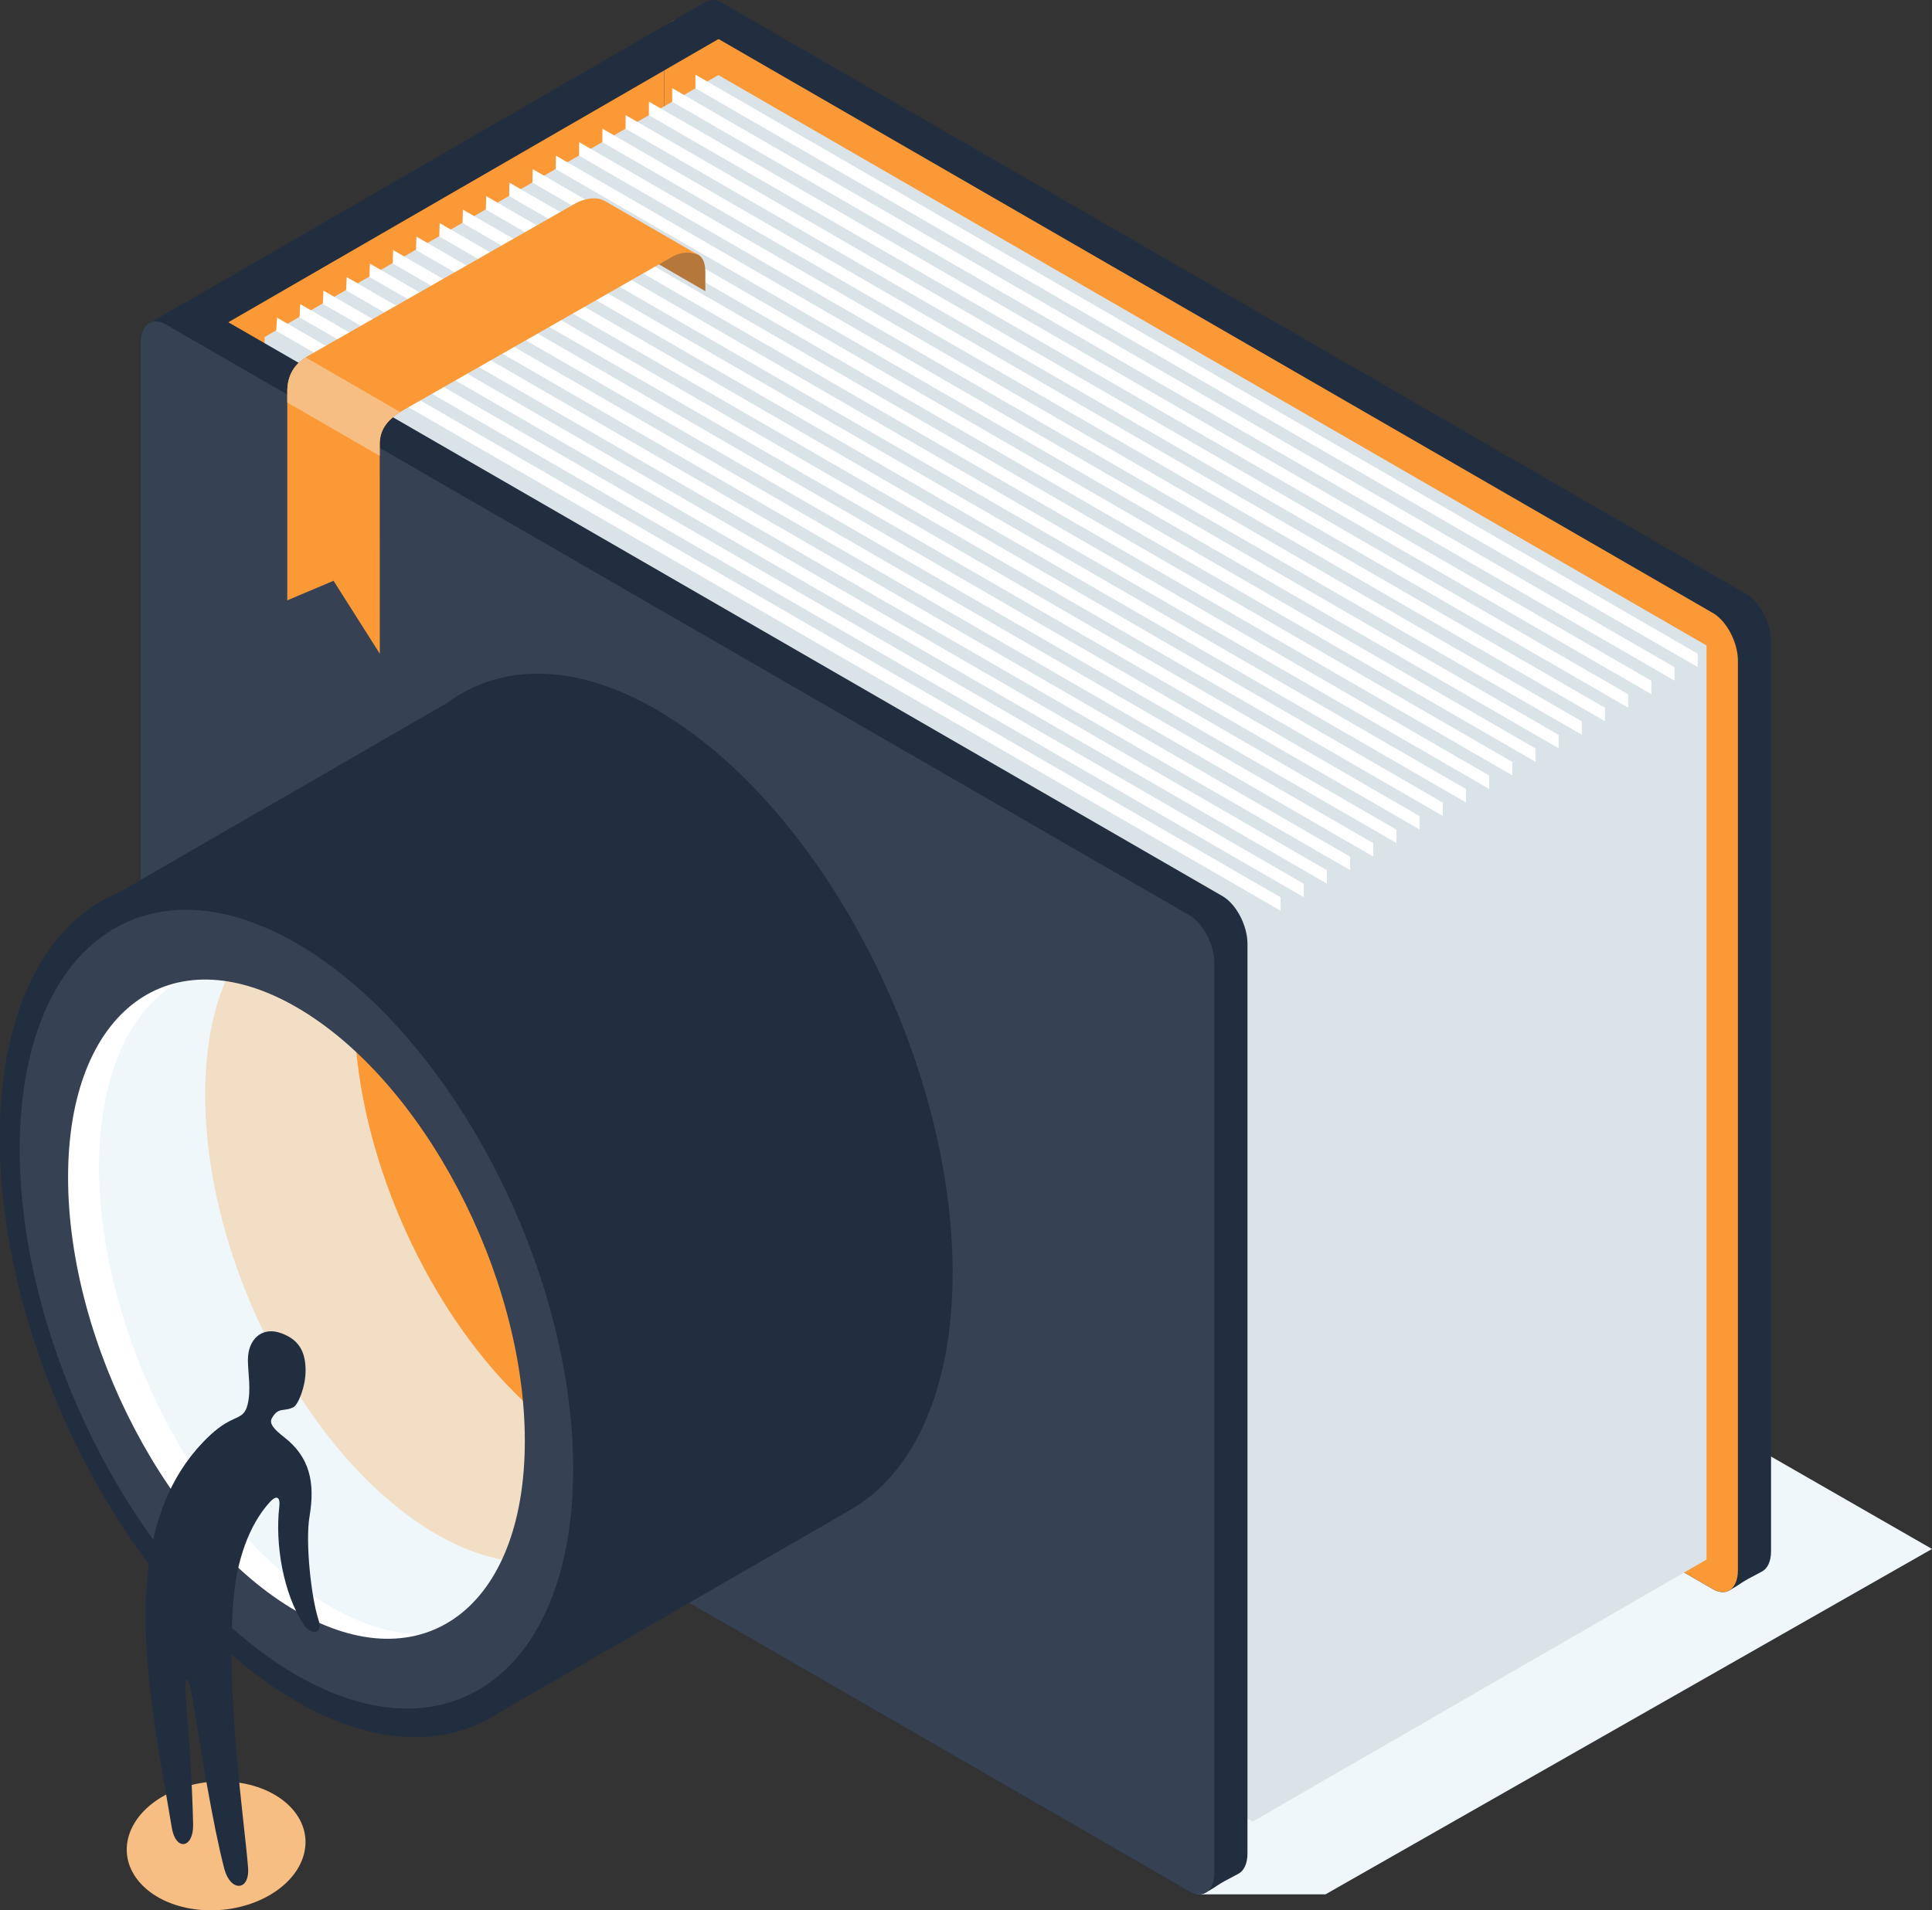 <?xml version="1.0" encoding="UTF-8"?> <svg xmlns="http://www.w3.org/2000/svg" xmlns:xlink="http://www.w3.org/1999/xlink" xmlns:xodm="http://www.corel.com/coreldraw/odm/2003" xml:space="preserve" width="77mm" height="76.15mm" version="1.1" style="shape-rendering:geometricPrecision; text-rendering:geometricPrecision; image-rendering:optimizeQuality; fill-rule:evenodd; clip-rule:evenodd" viewBox="0 0 6972.31 6895.37"><rect x="0" y="0" width="6972.31" height="6895.37" fill="#333333" stroke="none"/> <defs> <style type="text/css"> .fil2 {fill:#212E40} .fil4 {fill:#364253} .fil10 {fill:#B6773A} .fil3 {fill:#DAE3E8} .fil0 {fill:#EFF7FB} .fil6 {fill:#F2DEC5} .fil8 {fill:#F7BE83} .fil7 {fill:#FB9936} .fil1 {fill:#FB9936} .fil9 {fill:white} .fil5 {fill:white} </style> </defs> <g id="Plan_x0020_1">  <polygon class="fil0" points="3873.92,3811.62 6972.31,5591.07 4783.46,6837.74 4322.06,6837.74 1223.68,5058.29 3412.53,3811.62 "></polygon> <rect class="fil1" transform="matrix(5.204 9.014 -0.751 0.434 2550.9 15.344)" width="160.49" height="2514.44"></rect> <path class="fil2" d="M2547.61 6.34c15.85,-9.37 36.59,-8.68 59.21,4.37l3694.64 2133.09c49.51,28.59 90.02,105.98 90.02,171.99l0 3283.21c0.01,37.24 -12.89,63.21 -33.01,73.66 -92.34,47.94 -58.34,34.31 -118.12,68.25 -15.76,8.95 -36.24,8.06 -58.49,-4.8l-3694.64 -2133.09c-49.5,-28.59 -90.02,-105.98 -90.02,-172l0 -3283.21c0,-36.74 12.56,-62.52 32.21,-73.23 78.95,-43.02 51.33,-28.72 118.2,-68.25z"></path> <path class="fil1" d="M2487.21 79.77l3694.64 2133.09c49.51,28.59 90.02,105.98 90.02,171.99l-0.01 3283.21c0,66.03 -40.5,96.64 -90.02,68.06l-3694.64 -2133.1c-49.5,-28.58 -90.02,-105.98 -90.02,-172l0 -3283.21c0,-66 40.5,-96.63 90.02,-68.04z"></path> <rect class="fil2" transform="matrix(0.434 0.751 -0.751 0.434 2546.17 7.155)" width="160.49" height="2514.44"></rect> <polygon class="fil3" points="954.83,1216.53 2592.58,270.98 6158.72,2329.89 6158.73,5629.37 4520.98,6574.92 954.83,4516 "></polygon> <path class="fil2" d="M658.11 1097.23c15.85,-9.36 36.59,-8.67 59.21,4.38l3694.64 2133.09c49.51,28.59 90.02,105.98 90.02,171.98l-0.01 3283.22c0.01,37.23 -12.89,63.21 -33.01,73.65 -92.34,47.94 -58.34,34.32 -118.12,68.26 -15.76,8.94 -36.24,8.05 -58.49,-4.8l-3694.64 -2133.09c-49.5,-28.59 -90.02,-105.98 -90.02,-172l0 -3283.22c0,-36.74 12.56,-62.52 32.22,-73.22 78.94,-43.02 51.33,-28.72 118.19,-68.26z"></path> <path class="fil4" d="M597.72 1170.67l3694.64 2133.1c49.52,28.59 90.02,105.97 90.02,171.99l0 3283.21c0,66.02 -40.5,96.63 -90.02,68.05l-3694.64 -2133.09c-49.5,-28.59 -90.02,-105.99 -90.02,-172l0 -3283.21c0,-66.01 40.5,-96.63 90.02,-68.05z"></path> <path class="fil2" d="M1761.96 6204.07l0.13 0.23 1300.83 -751.04 -0.09 -0.15c229.51,-127.03 375.04,-428.72 375.03,-859.43 0,-781.53 -478.97,-1691.62 -1069.82,-2032.74 -295.05,-170.35 -562.19,-166.59 -755.73,-22.84l-1190.76 687.49c-256.17,110.63 -421.53,423.15 -421.53,882.27 0,781.52 478.98,1691.61 1069.83,2032.74 263.96,152.39 505.55,165.36 692.12,63.48z"></path> <circle class="fil2" transform="matrix(0.438 0.253 9.62916E-17 0.579 1069.83 4725.52)" r="2444.27"></circle> <circle class="fil5" transform="matrix(0.341 0.197 7.22187E-17 0.452 1069.83 4725.52)" r="2444.27"></circle> <circle class="fil0" transform="matrix(0.341 0.197 7.22187E-17 0.452 1190.76 4693.7)" r="2444.27"></circle> <path class="fil6" d="M1069.84 3621.54c460.94,266.12 834.63,976.13 834.63,1585.85 -0.01,168.18 -28.48,311.09 -79.33,424.4 -78.98,-12.82 -162.99,-43.64 -250.13,-93.95 -460.97,-266.13 -834.65,-976.15 -834.64,-1585.86 0,-168.19 28.48,-311.09 79.33,-424.4 78.98,12.82 162.99,43.64 250.14,93.95z"></path> <path class="fil7" d="M1284.53 3782.44c324.47,301.27 571.34,809.73 613.52,1284.03 -324.47,-301.28 -571.34,-809.74 -613.52,-1284.03z"></path> <path class="fil4" d="M1069.83 3404.68c551.5,318.41 998.6,1167.89 998.6,1897.37 0,729.48 -447.1,1062.72 -998.6,744.31 -551.51,-318.41 -998.59,-1167.89 -998.59,-1897.38 0,-729.48 447.08,-1062.72 998.59,-744.3zm0 230.69c455.17,262.8 824.18,963.91 824.18,1565.99 0,602.07 -369.01,877.1 -824.18,614.31 -455.18,-262.79 -824.18,-963.92 -824.17,-1565.99 -0.01,-602.07 369,-877.1 824.17,-614.31z"></path> <ellipse class="fil8" transform="matrix(0.149 0.019 0.059 -0.183 779.959 6662.67)" rx="2107.05" ry="1252.84"></ellipse> <path class="fil2" d="M1013.65 4811.84c58.97,21.11 89.17,59.74 89.17,134.95 0,59.41 -27.07,123.68 -43.52,132.31 -34.97,18.38 -53.69,-2.71 -77.91,39.61 -11.15,19.49 6.92,39.91 44.41,69.13 91.2,71.09 112.25,161.97 91.26,285.61 -15.68,92.43 5.83,292.97 32.43,373.54 17.87,54.21 -28.97,54.63 -53.07,17.9 -74.55,-113.53 -104.31,-292.01 -88.47,-426.71 3.88,-32.98 -8.5,-43.9 -33.32,-17.17 -55.57,59.85 -117.52,173.83 -132.37,354.91 -28.23,344.32 40.12,801.19 52.9,964.47 6.81,86.76 -63.78,89.13 -85.72,4.98 -42.22,-162.08 -84.07,-426.41 -115.06,-617.22 -13.04,-80.25 -29.96,-87.1 -24.69,-15.19 11.88,162.48 23.65,307.28 27.21,472.3 1.86,87 -62.79,97.63 -76.94,11.83 -47.11,-285.87 -126,-653.98 -81.56,-961.17 24.76,-171.08 87.91,-331.92 219.11,-454.91 85.95,-80.58 120.75,-49.61 135.98,-111.22 13.47,-54.53 1.1,-114.56 1.1,-161.04 0,-75.18 51.01,-121.27 119.06,-96.91z"></path> <polygon class="fil5" points="996.92,1194.2 999.46,1146.42 4621.45,3238.92 4621.45,3287.27 "></polygon> <g id="_2813250203840"> <path class="fil9" d="M1080.97 1145.56c0.8,-15.95 1.58,-31.91 2.39,-47.86 1207.24,697.46 2414.47,1394.91 3621.72,2092.35 0,16.12 0,32.24 0,48.35 -1208.04,-697.61 -2416.08,-1395.23 -3624.11,-2092.85z"></path> <path class="fil9" d="M1165.02 1096.92c0.74,-15.98 1.49,-31.95 2.25,-47.93 1207.14,697.4 2414.28,1394.81 3621.44,2092.22 0,16.12 0,32.24 0,48.35 -1207.9,-697.55 -2415.8,-1395.1 -3623.68,-2092.64z"></path> <path class="fil9" d="M1249.07 1048.27c0.7,-16 1.39,-32.01 2.09,-48.01 1207.06,697.37 2414.11,1394.73 3621.16,2092.08 0,16.12 0,32.24 0,48.35 -1207.76,-697.47 -2415.51,-1394.95 -3623.26,-2092.43z"></path> <path class="fil9" d="M1333.11 999.64c0.65,-16.03 1.3,-32.05 1.96,-48.08 1206.96,697.32 2413.92,1394.63 3620.88,2091.95 0,16.12 0,32.24 0,48.35 -1207.62,-697.4 -2415.23,-1394.81 -3622.84,-2092.22z"></path> <path class="fil9" d="M1417.15 950.97c0.61,-16.05 1.2,-32.1 1.81,-48.15 1206.87,697.27 2413.73,1394.54 3620.6,2091.8 0,16.12 0,32.24 0,48.35 -1207.48,-697.33 -2414.95,-1394.67 -3622.41,-2092.01z"></path> <path class="fil9" d="M1501.2 902.33c0.55,-16.07 1.1,-32.15 1.67,-48.22 1206.77,697.22 2413.54,1394.44 3620.32,2091.67 0,16.12 0,32.24 0,48.35 -1207.33,-697.27 -2414.66,-1394.53 -3621.99,-2091.8z"></path> <path class="fil9" d="M1585.25 853.69c0.51,-16.09 1.01,-32.2 1.51,-48.3 1206.69,697.19 2413.37,1394.36 3620.05,2091.53 0,16.12 0,32.24 0,48.35 -1207.2,-697.19 -2414.37,-1394.39 -3621.56,-2091.58z"></path> <path class="fil9" d="M1669.3 805.05c0.45,-16.12 0.91,-32.24 1.37,-48.37 1206.59,697.13 2413.18,1394.26 3619.77,2091.39 0,16.12 0,32.24 0,48.35 -1207.05,-697.12 -2414.09,-1394.25 -3621.14,-2091.38z"></path> <path class="fil9" d="M1753.35 756.4c0.41,-16.14 0.81,-32.3 1.22,-48.44 1206.5,697.09 2412.99,1394.17 3619.49,2091.25 0,16.12 0,32.24 0,48.35 -1206.91,-697.05 -2413.81,-1394.11 -3620.71,-2091.16z"></path> <path class="fil9" d="M1837.38 707.76c0.36,-16.17 0.72,-32.34 1.09,-48.52 1206.4,697.04 2412.8,1394.08 3619.21,2091.1 0,16.12 0,32.24 0,48.35 -1206.77,-696.98 -2413.53,-1393.95 -3620.29,-2090.94z"></path> <path class="fil9" d="M1921.43 659.12c0.32,-16.2 0.62,-32.4 0.94,-48.59 1206.31,696.99 2412.61,1393.98 3618.93,2090.97 0,16.12 0,32.24 0,48.35 -1206.63,-696.91 -2413.25,-1393.82 -3619.87,-2090.73z"></path> <path class="fil9" d="M2005.48 610.48c0.26,-16.22 0.53,-32.44 0.79,-48.67 1206.22,696.95 2412.44,1393.9 3618.66,2090.83 0,16.12 0,32.24 0,48.35 -1206.49,-696.83 -2412.96,-1393.67 -3619.44,-2090.52z"></path> <path class="fil9" d="M2089.53 561.84c0.22,-16.24 0.43,-32.5 0.64,-48.74 1206.13,696.9 2412.25,1393.8 3618.37,2090.7 0,16.12 0,32.24 0,48.35 -1206.35,-696.77 -2412.68,-1393.54 -3619.02,-2090.31z"></path> <path class="fil9" d="M2173.58 513.17c0.16,-16.26 0.33,-32.53 0.5,-48.81 1206.03,696.85 2412.06,1393.71 3618.09,2090.55 0,16.12 0,32.24 0,48.35 -1206.2,-696.7 -2412.4,-1393.39 -3618.59,-2090.1z"></path> <path class="fil9" d="M2257.62 464.54c0.12,-16.29 0.24,-32.59 0.35,-48.88 1205.94,696.81 2411.87,1393.61 3617.81,2090.42 0,16.12 0,32.24 0,48.35 -1206.06,-696.63 -2412.12,-1393.26 -3618.17,-2089.89z"></path> <path class="fil9" d="M2341.66 415.89c0.07,-16.31 0.14,-32.63 0.21,-48.96 1205.85,696.77 2411.69,1393.53 3617.54,2090.28 0,16.12 0,32.24 0,48.35 -1205.92,-696.55 -2411.83,-1393.11 -3617.75,-2089.67z"></path> <path class="fil9" d="M2425.71 367.25c0.03,-16.34 0.05,-32.69 0.06,-49.03 1205.76,696.71 2411.5,1393.43 3617.26,2090.14 0,16.12 0,32.24 0,48.35 -1205.78,-696.49 -2411.55,-1392.98 -3617.32,-2089.46z"></path> </g> <polygon class="fil5" points="2509.76,318.61 2509.68,269.5 6126.66,2359.5 6126.66,2407.85 "></polygon> <path class="fil10" d="M2510.28 915.46c29.85,8.74 35.28,41.56 35.28,67.41l0 68.27 -179.64 -103.89c35.79,-23.97 70.95,-53.26 144.36,-31.78z"></path> <path class="fil7" d="M1036.81 1408.81c1.41,-61.6 31.57,-99.1 73.32,-123.19l966.03 -551.12c31.12,-17.76 76.13,-26.66 107.17,-8.75l342.62 197.81c-31.29,-18.12 -69.87,-13.68 -98.32,2.54l-967.31 551.63c-44.93,25.94 -89.37,58.88 -89.96,123.64l0.34 758.34 -166.97 -263.35 -166.97 70.57 0 -753.54 0.06 -4.57z"></path> <path class="fil8" d="M1036.82 1408.81c1.33,-57.96 28.11,-94.57 66.03,-118.76l341.53 197.29c-38.95,24.64 -73.5,57 -74.02,114.04l0.02 44.19 -333.61 -192.65 0 -39.52 0.06 -4.57z"></path> </g> </svg> 
